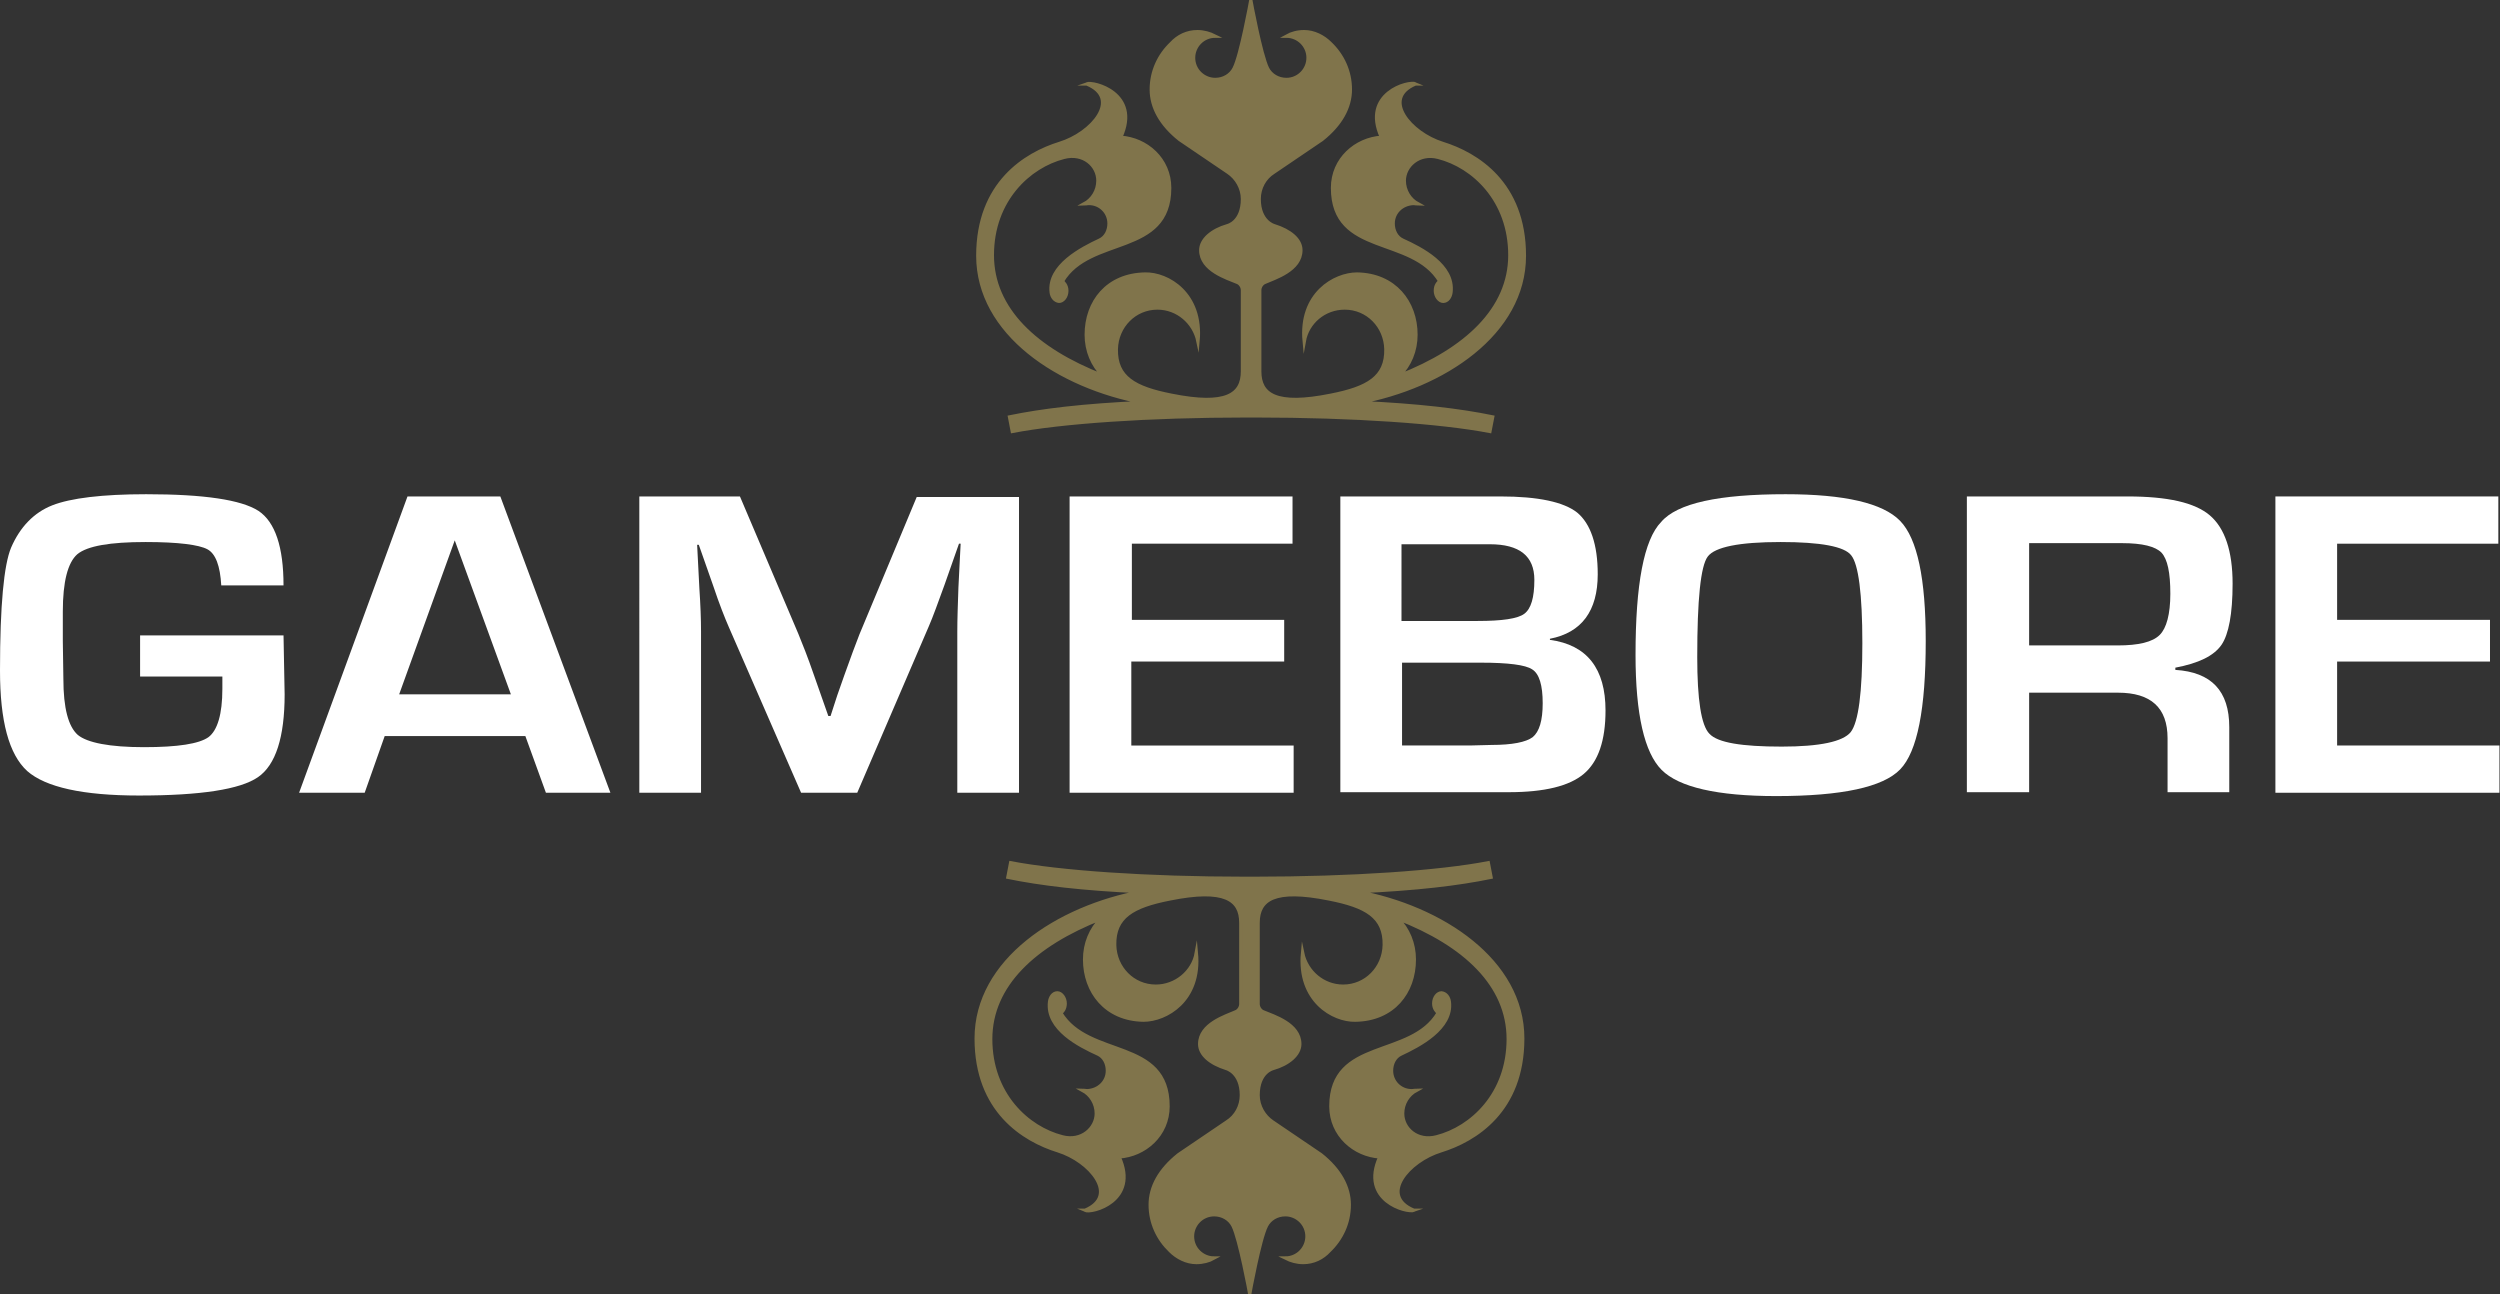<?xml version="1.0" encoding="utf-8"?>
<!-- Generator: Adobe Illustrator 22.0.1, SVG Export Plug-In . SVG Version: 6.00 Build 0)  -->
<svg version="1.1" xmlns="http://www.w3.org/2000/svg" xmlns:xlink="http://www.w3.org/1999/xlink" x="0px" y="0px"
	 viewBox="0 0 449.7 232.8" style="enable-background:new 0 0 449.7 232.8;" xml:space="preserve">
<rect x="0" y="0" width="449.7" height="232.8" fill="#333333" stroke="none"/>
<style type="text/css">
	.st0{fill:#fff;}
	.st1{fill-rule:evenodd;clip-rule:evenodd;fill:#80744B;stroke:#80744B;stroke-width:0.604;stroke-miterlimit:10;}
</style>
<g id="Layer_1">
</g>
<g id="Layer_2">
	<g>
		<g>
			<path class="st0" d="M25.2,114.3H51l0.2,10.6c0,7.7-1.6,12.7-4.8,14.9c-3.2,2.2-10.3,3.3-21.4,3.3c-10.1,0-16.8-1.5-20.1-4.4
				c-3.3-3-4.9-9-4.9-18.1c0-11.7,0.7-19,2-22.1c1.6-3.7,4.1-6.3,7.4-7.6c3.3-1.3,9-2,16.9-2c10.4,0,17.1,1,20.2,3
				c3,2,4.5,6.5,4.5,13.4H39.8c-0.2-3.5-1-5.7-2.5-6.5c-1.5-0.8-5.2-1.3-11.1-1.3c-6.4,0-10.5,0.7-12.3,2.2
				c-1.7,1.5-2.6,4.9-2.6,10.3l0,5.3l0.1,6.8c0,5.3,0.9,8.6,2.6,10.1c1.7,1.4,5.7,2.2,11.9,2.2c6.1,0,9.9-0.6,11.6-1.8
				c1.6-1.2,2.5-4.1,2.5-8.7l0-2.2H25.2V114.3z"/>
			<path class="st0" d="M94.5,132.4H69.2l-3.6,10.2H53.8l19.5-53.3H90l19.8,53.3H98.2L94.5,132.4z M91.9,124.9L81.8,97.2l-10,27.7
				H91.9z"/>
			<path class="st0" d="M183.3,89.3v53.3h-11.1v-29c0-2.3,0.1-4.9,0.2-7.9l0.2-4l0.2-3.9h-0.3l-1.3,3.7l-1.3,3.7
				c-1.2,3.3-2.1,5.8-2.8,7.4l-12.9,30h-10.1l-13-29.8c-0.7-1.6-1.7-4.1-2.8-7.4l-1.3-3.7l-1.3-3.7h-0.3l0.2,3.9l0.2,3.9
				c0.2,3,0.3,5.6,0.3,7.8v29h-11.1V89.3h18.1l10.5,24.7c0.7,1.7,1.7,4.2,2.8,7.4l1.3,3.7l1.3,3.7h0.4l1.2-3.7l1.3-3.7
				c1.1-3.1,2-5.5,2.7-7.3l10.3-24.7H183.3z"/>
			<path class="st0" d="M203.6,97.8v13.7H231v7.5h-27.5v15.1h29.2v8.5h-40.3V89.3h40.1v8.5H203.6z"/>
			<path class="st0" d="M241.1,142.6V89.3h28.8c6.8,0,11.4,1,13.8,2.9c2.4,2,3.7,5.7,3.7,11.1c0,6.6-2.9,10.5-8.6,11.6v0.2
				c6.7,0.9,10,5.2,10,12.7c0,5.4-1.3,9.2-3.9,11.4c-2.6,2.2-7.1,3.3-13.5,3.3H241.1z M252.2,111.7h13.6c4.4,0,7.2-0.4,8.4-1.3
				c1.2-0.9,1.8-2.9,1.8-6.1c0-4.3-2.7-6.4-8-6.4h-15.9V111.7z M252.2,134.1h12.2l3.9-0.1c3.7,0,6.2-0.5,7.4-1.4
				c1.2-1,1.8-3,1.8-6.1c0-3.2-0.6-5.3-1.9-6.1c-1.2-0.8-4.3-1.2-9.2-1.2h-14.2V134.1z"/>
			<path class="st0" d="M321.2,88.9c10.6,0,17.5,1.6,20.6,4.8c3.1,3.2,4.6,10.4,4.6,21.6c0,12.2-1.5,19.9-4.6,23.1
				c-3.1,3.2-10.5,4.8-22.3,4.8c-10.6,0-17.5-1.6-20.6-4.7c-3.1-3.1-4.7-10-4.7-20.7c0-12.7,1.5-20.7,4.6-23.9
				C301.7,90.5,309.2,88.9,321.2,88.9z M320.3,97.5c-7.5,0-11.8,0.9-13.1,2.6c-1.3,1.7-1.9,7.8-1.9,18.1c0,7.6,0.7,12.3,2.2,13.8
				c1.5,1.6,5.8,2.3,13,2.3c6.9,0,11-0.9,12.4-2.6c1.4-1.8,2.1-7.1,2.1-16c0-8.9-0.7-14.2-2-15.8C331.8,98.3,327.5,97.5,320.3,97.5z
				"/>
			<path class="st0" d="M353.8,142.6V89.3h28.9c7.2,0,12.1,1.1,14.8,3.4c2.7,2.3,4.1,6.4,4.1,12.3c0,5.4-0.7,9.1-2,11
				c-1.4,2-4.1,3.3-8.3,4.1v0.4c6.5,0.4,9.7,3.8,9.7,10.3v11.7h-11.1v-9.7c0-5.5-3-8.2-8.9-8.2h-16v17.9H353.8z M364.9,116.1h16
				c3.8,0,6.3-0.6,7.6-1.9c1.2-1.2,1.9-3.7,1.9-7.4c0-3.8-0.5-6.2-1.6-7.4c-1.1-1.1-3.4-1.7-7.1-1.7h-16.7V116.1z"/>
			<path class="st0" d="M420.4,97.8v13.7h27.5v7.5h-27.5v15.1h29.2v8.5h-40.3V89.3h40.1v8.5H420.4z"/>
		</g>
		<path class="st1" d="M225.7,74.8c17.8,0,33.4,1.1,42.3,2.8l0.5-2.6c-5.9-1.2-13.2-2.1-24.1-2.6c15.2-2.8,29.8-12.4,29.8-26.4
			c0-13.1-8.6-18.3-14.7-20.2c-5.8-1.8-11.1-8.1-4.9-10.7l0.1,0c-1.3-0.6-9.8,1.7-6.2,9.6c-4.6,0.3-8.8,3.9-8.8,9.1
			c0,12.3,14.3,8.5,19.3,16.8c-0.3,0.2-0.8,0.7-0.8,1.7c0,1,0.7,1.9,1.4,1.9c0.8,0,1.3-0.8,1.4-1.6c0.6-4.9-5.4-7.9-8.7-9.4
			c-1.1-0.5-1.7-1.7-1.7-3c0-2,1.6-3.5,3.6-3.6c0.4,0,0.7,0.1,0.9,0.1l0,0c-1.5-0.8-2.5-2.4-2.5-4.2c0-2.6,2.6-5.1,6.1-4.2
			c6.3,1.6,12.9,7.7,12.9,17.6c0,9.7-7.9,17-19.9,21.7c1.9-1.9,3-4.5,3-7.4c0-5.8-3.8-10.8-10.6-10.9c-4,0-10.3,3.5-9.5,12.1l0,0
			c0.6-3.4,3.6-6,7.3-6c4.1,0,7.3,3.3,7.4,7.4c0.1,5.1-3.3,7-9.9,8.3c-9.9,2-12.8-0.1-12.8-4.3l0-14.6c0-0.6,0.4-1.2,0.9-1.4
			c1.8-0.8,6.5-2.2,6.5-5.8c0-1.9-1.9-3.5-4.8-4.4c0,0-2.7-0.7-2.7-4.8c0-2,1-3.8,2.6-4.8l8.7-5.9c3.4-2.7,5.1-5.8,5.1-9
			c0-3.3-1.4-6.2-3.6-8.3l0,0c-1.2-1.2-2.9-2.1-4.7-2.1c-1.2,0-2.3,0.3-3.2,0.8l0,0c2.1,0,3.9,1.7,3.9,3.9c0,2.1-1.7,3.9-3.9,3.9
			c-1.5,0-2.8-0.8-3.4-2c-1.2-2.4-3-12.2-3-12.2h0c0,0-1.8,9.9-3,12.2c-0.6,1.2-1.9,2-3.4,2c-2.1,0-3.9-1.7-3.9-3.9
			c0-2.1,1.7-3.9,3.9-3.9l0,0c-1-0.5-2.1-0.8-3.2-0.8c-1.9,0-3.5,0.8-4.7,2.1l0,0c-2.2,2.1-3.6,5-3.6,8.3c0,3.2,1.7,6.3,5.1,9
			l8.7,5.9c1.5,1,2.6,2.8,2.6,4.8c0,4.2-2.7,4.8-2.7,4.8c-2.8,0.8-4.8,2.5-4.8,4.4c0,3.6,4.7,5,6.6,5.8c0.5,0.2,0.9,0.8,0.9,1.4
			l0,14.6c0,4.2-2.9,6.3-12.8,4.3c-6.6-1.3-10-3.2-9.9-8.3c0.1-4.1,3.3-7.4,7.4-7.4c3.6,0,6.6,2.6,7.3,6l0,0
			c0.8-8.6-5.5-12.2-9.5-12.1c-6.8,0.1-10.6,5-10.6,10.9c0,2.9,1.1,5.5,3,7.4c-12.1-4.7-19.9-12-19.9-21.7c0-9.9,6.6-16,12.9-17.6
			c3.5-0.9,6.1,1.5,6.1,4.2c0,1.8-1,3.4-2.5,4.2l0,0c0.2,0,0.5-0.1,0.9-0.1c2,0,3.6,1.6,3.6,3.6c0,1.3-0.6,2.5-1.7,3
			c-3.2,1.5-9.3,4.6-8.7,9.4c0.1,0.8,0.6,1.5,1.4,1.6c0.7,0,1.4-0.8,1.4-1.9c0-1-0.6-1.5-0.8-1.7c4.9-8.3,19.3-4.5,19.3-16.8
			c0-5.2-4.2-8.8-8.8-9.1c3.6-7.9-4.9-10.1-6.2-9.6l0.1,0c6.3,2.6,1,8.9-4.9,10.7c-6.1,1.9-14.7,7.1-14.7,20.2
			c0,14,14.6,23.6,29.8,26.4c-11,0.5-18.2,1.4-24.1,2.6l0.5,2.6c8.8-1.7,24.5-2.8,42.3-2.8H225.7z"/>
		<path class="st1" d="M224.1,158c-17.8,0-33.4-1.1-42.3-2.8l-0.5,2.6c5.9,1.2,13.2,2.1,24.1,2.6c-15.2,2.8-29.8,12.4-29.8,26.4
			c0,13.1,8.6,18.3,14.7,20.2c5.8,1.8,11.1,8.1,4.9,10.7l-0.1,0c1.3,0.6,9.8-1.7,6.2-9.6c4.6-0.3,8.8-3.9,8.8-9.1
			c0-12.3-14.3-8.5-19.3-16.8c0.3-0.2,0.8-0.7,0.8-1.7c0-1-0.7-1.9-1.4-1.9c-0.8,0-1.3,0.8-1.4,1.6c-0.6,4.9,5.4,7.9,8.7,9.4
			c1.1,0.5,1.7,1.7,1.7,3c0,2-1.6,3.5-3.6,3.6c-0.4,0-0.7-0.1-0.9-0.1l0,0c1.5,0.8,2.5,2.4,2.5,4.2c0,2.6-2.6,5.1-6.1,4.2
			c-6.3-1.6-12.9-7.7-12.9-17.6c0-9.7,7.9-17,19.9-21.7c-1.9,1.9-3,4.5-3,7.4c0,5.8,3.8,10.8,10.6,10.9c4,0,10.3-3.5,9.5-12.1l0,0
			c-0.6,3.4-3.7,6-7.3,6c-4.1,0-7.3-3.3-7.4-7.4c-0.1-5.1,3.3-7,9.9-8.3c9.9-2,12.8,0.1,12.8,4.3l0,14.6c0,0.6-0.4,1.2-0.9,1.4
			c-1.8,0.8-6.5,2.2-6.5,5.8c0,1.9,1.9,3.5,4.8,4.4c0,0,2.7,0.7,2.7,4.8c0,2-1,3.8-2.6,4.8l-8.7,5.9c-3.4,2.7-5.1,5.8-5.1,9
			c0,3.3,1.4,6.2,3.6,8.3l0,0c1.2,1.2,2.9,2.1,4.7,2.1c1.2,0,2.3-0.3,3.2-0.8l0,0c-2.1,0-3.9-1.7-3.9-3.9c0-2.1,1.7-3.9,3.9-3.9
			c1.5,0,2.8,0.8,3.4,2c1.2,2.4,3,12.2,3,12.2h0c0,0,1.8-9.9,3-12.2c0.6-1.2,1.9-2,3.4-2c2.1,0,3.9,1.7,3.9,3.9
			c0,2.1-1.7,3.9-3.9,3.9l0,0c1,0.5,2.1,0.8,3.2,0.8c1.9,0,3.5-0.8,4.7-2.1l0,0c2.2-2.1,3.6-5,3.6-8.3c0-3.2-1.7-6.3-5.1-9l-8.7-5.9
			c-1.5-1-2.6-2.8-2.6-4.8c0-4.2,2.7-4.8,2.7-4.8c2.8-0.8,4.8-2.5,4.8-4.4c0-3.6-4.7-5-6.6-5.8c-0.5-0.2-0.9-0.8-0.9-1.4l0-14.6
			c0-4.2,2.9-6.3,12.8-4.3c6.6,1.3,10,3.2,9.9,8.3c-0.1,4.1-3.3,7.4-7.4,7.4c-3.6,0-6.6-2.6-7.3-6l0,0c-0.8,8.6,5.5,12.2,9.5,12.1
			c6.8-0.1,10.6-5,10.6-10.9c0-2.9-1.1-5.5-3-7.4c12.1,4.7,19.9,12,19.9,21.7c0,9.9-6.6,16-12.9,17.6c-3.5,0.9-6.1-1.5-6.1-4.2
			c0-1.8,1-3.4,2.5-4.2l0,0c-0.2,0-0.5,0.1-0.9,0.1c-2,0-3.6-1.6-3.6-3.6c0-1.3,0.6-2.5,1.7-3c3.2-1.5,9.3-4.6,8.7-9.4
			c-0.1-0.8-0.6-1.5-1.4-1.6c-0.7,0-1.4,0.8-1.4,1.9c0,1,0.6,1.5,0.8,1.7c-4.9,8.3-19.3,4.5-19.3,16.8c0,5.2,4.2,8.8,8.8,9.1
			c-3.6,7.9,4.9,10.1,6.2,9.6l-0.1,0c-6.3-2.6-1-8.9,4.9-10.7c6.1-1.9,14.7-7.1,14.7-20.2c0-14-14.6-23.6-29.8-26.4
			c11-0.5,18.2-1.4,24.1-2.6l-0.5-2.6c-8.8,1.7-24.5,2.8-42.3,2.8H224.1z"/>
	</g>
</g>
</svg>

